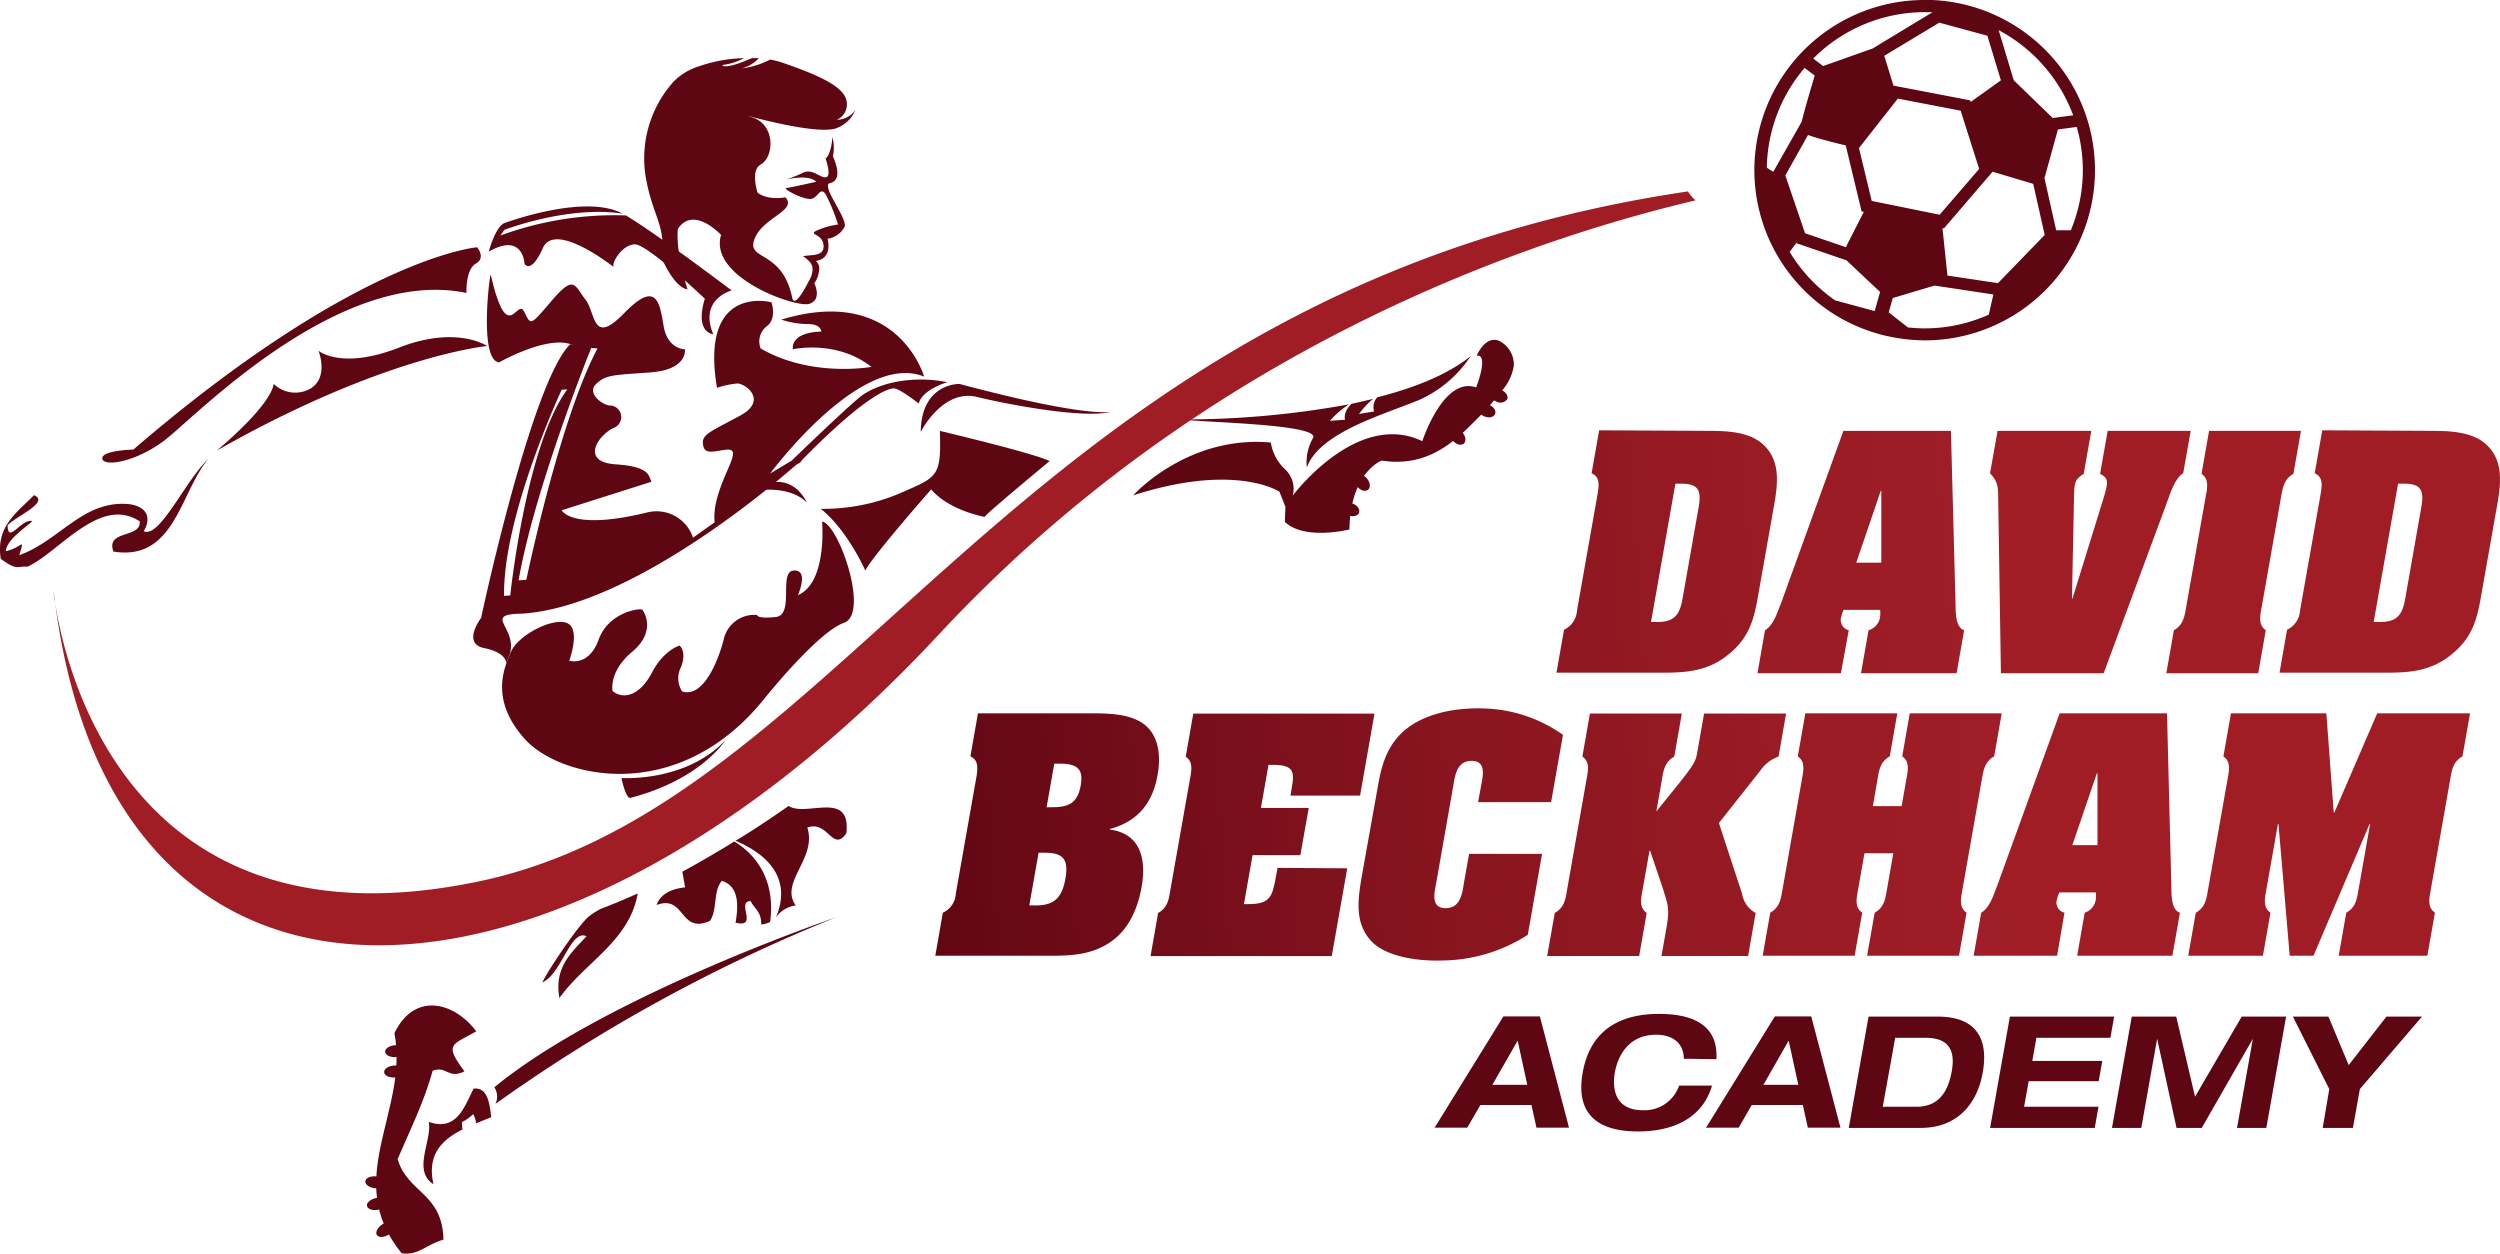 <svg viewBox="0 0 331.1 166.03" xmlns="http://www.w3.org/2000/svg" xmlns:xlink="http://www.w3.org/1999/xlink"><linearGradient id="a" gradientUnits="userSpaceOnUse" x1="117.63" x2="265.13" y1="80.37" y2="69.57"><stop offset="0" stop-color="#5f0613"/><stop offset=".09" stop-color="#680916"/><stop offset=".46" stop-color="#86141f"/><stop offset=".78" stop-color="#991b24"/><stop offset="1" stop-color="#a01d26"/></linearGradient><linearGradient id="b" x1="117.82" x2="265.32" xlink:href="#a" y1="82.92" y2="72.11"/><linearGradient id="c" x1="117.92" x2="265.43" xlink:href="#a" y1="84.37" y2="73.56"/><linearGradient id="d" x1="118.01" x2="265.55" xlink:href="#a" y1="86.14" y2="75.33"/><linearGradient id="e" x1="118.13" x2="265.64" xlink:href="#a" y1="87.36" y2="76.55"/><linearGradient id="f" x1="119.91" x2="267.42" xlink:href="#a" y1="111.63" y2="100.83"/><linearGradient id="g" x1="120.08" x2="267.6" xlink:href="#a" y1="113.98" y2="103.17"/><linearGradient id="h" x1="120.22" x2="267.73" xlink:href="#a" y1="115.85" y2="105.04"/><linearGradient id="i" x1="120.37" x2="267.88" xlink:href="#a" y1="117.9" y2="107.09"/><linearGradient id="j" x1="120.52" x2="268.03" xlink:href="#a" y1="119.96" y2="109.15"/><linearGradient id="k" x1="120.68" x2="268.2" xlink:href="#a" y1="122.22" y2="111.41"/><linearGradient id="l" x1="120.84" x2="268.35" xlink:href="#a" y1="124.27" y2="113.46"/><g fill="#5f0613"><path d="M254.94 0a22.53 22.53 0 0 0-3.34 44.82 24.1 24.1 0 0 0 3.31.26 22.55 22.55 0 1 0 0-45.1m19.62 15.3-2.67.35-5.16-5-2-6.64a21.09 21.09 0 0 1 9.87 11.27M263.21 4.73l1.79 5.91-4 2.86-.06-.21-10.17-1.95-1.22-3.95L256.84 3zm-1.09 17.64-5.23 6.07-9-1.83-1.69-7 5.15-6.55 8.32 1.6zm-7.18-20.75h1L248 6.43l-6.55 2.32-1.3-1a20.85 20.85 0 0 1 14.81-6.14M234 22.21A20.81 20.81 0 0 1 239 9l1.34 1c-.45 1.52-1.32 4.45-1.73 6.13l-3.76 6.63zm5.45-4.33c1.37.49 3.71 1.07 5 1.38l2.1 8.74.29.06-2.38 4.68-5.4-1.85-2.61-7.65zm8.83 23.32-5.26-1.43a21.27 21.27 0 0 1-6-6.41l.87-1.16 6.66 2.28 4.45 4.19zm15.12.47a20.72 20.72 0 0 1-8.49 1.82c-.75 0-1.49-.05-2.22-.12l-2.55-2 .54-1.9 5.53-1.65L264 39zm1.21-4.17-6.69-1-.66-6.28h.22l6.42-7.48 5.38 1.61 1.52 6.77zm7.71-7-1.55-6.91 1.78-6.44 2.49-.34a20.7 20.7 0 0 1-.78 13.69zm-72.71 22.38a1.1 1.1 0 0 1-1.45.29c-.62-.26-1-.82-.79-1.24s.82-.55 1.44-.29 1 .82.8 1.24M198 54.85c-.19.42-.83.55-1.45.28s-1-.82-.79-1.24.82-.54 1.44-.29 1 .82.8 1.25m-4.13 3.9c-.34.3-1 .13-1.43-.36s-.53-1.16-.18-1.47 1-.14 1.43.36.52 1.16.18 1.47m-11.5-6.09a1.91 1.91 0 0 0-.38 1.83l-2 .34a11.12 11.12 0 0 1 1.86-2c-1 .23-1.9.46-2.86.65-1.19 1.18-.85 2.11-.85 2.11l-2 .14a12.14 12.14 0 0 1 2.52-2.18 120.89 120.89 0 0 1-21.77 2c.85.37 18.14.54 17 2.47a6.38 6.38 0 0 0-.81 3.89c1.69-4.74 10.66-7.14 15-9a16 16 0 0 0 6.7-5.75c-3.11 2.51-7.61 4.25-12.41 5.47"/><path d="M195.6 47.05s1.08-2.6 2.89-1.93a3.51 3.51 0 0 1 2 3.33 6.52 6.52 0 0 1-1.23 2.87 43.1 43.1 0 0 1-4.17 4.68c-3.07 3.12-6.57 5.85-12.11 5 0 0-4.15 1.56-4.26 9.12 0 0-5.92 1.5-8.55-1l.07-2-.79-2s-5.81-3.89-19.38.49c0 0 7.18-8 18.24-7a6.12 6.12 0 0 0 1.9 3.56 3.53 3.53 0 0 1 1 3.47s8.5-11.38 17.16-7.21c0 0 2.79-8.62 7.13-7.12 0 0 1.74-4.4.09-4.21"/><path d="M181.22 64.84c-.35.31-1 .15-1.43-.36a1.08 1.08 0 0 1-.19-1.48c.34-.3 1-.14 1.43.36s.52 1.17.19 1.46M180 67.9c-.16.43-.8.59-1.43.36s-1-.77-.86-1.2.8-.59 1.43-.37 1 .77.86 1.21m-32.69-13.39s-2.76 1-20.23-3.66c0 0-5.06-.16-5.14 6.36 0 0 2.89-5.78 7.49-4.63 3 .75 14.06 3 17.88 1.93m-16.89 13.95s-4.74-.84-7.09-3.65c0 0-7.84 8.92-8.73 10.75 0 0-2.36-5.38-5.9-8.17a26.05 26.05 0 0 0 10.35-2c5.08-2.24 5.63-2.08 5.43-8.32 0 0 12.65 3 14.53 4 0 0-8.12 6.72-8.59 7.35"/><path d="M104.86 61s6.58-6.38 8.92-8.33 7.07-3 11.68-2.05c0 0-3.32.94-3.78 2.83 0 0-2.4-1.91-3.22-2 0 0-2.26-.68-12.2 9.43 0 0-.67 1.22-1.4.1m4.02 8.1s.71 8.08-3.2 9.74c0 0 1.51-3.4-.56-3.26s.17 5.9-2.4 6.16-2.43-.27-2.43-.27a4.13 4.13 0 0 0-4.45 3.29c-1 3.74-3 7.66-5.5 6.83a3.22 3.22 0 0 1-.15-3.22C91 86.26 90 85.5 90 85.5s-2.08.57-3.65 3.57-3.72 3.66-5.22 2.45c0 0-.57-2.55 2.61-5.21s1.59-5.24 1.35-5.54-4.48.28-5.8 3.93-3.9 2.8-3.9 2.8 1.59-4.27-.34-5-6.47 1.66-7.4 3.86-2.76 6.33 1.83 11.49 20.36 9 31.85-5.44c0 0 7-8.73 10.44-9.92s-.71-13.09-2.88-13.41"/><path d="M83.45 105.66c-.44.12-1-1.8-1.14-2.62 0 0 8.5.59 13.75-5 0 0-3.21 5.21-12.61 7.64m8.33-34.47a5.08 5.08 0 0 0-6.11-3.33c-10 2.44-11.28-.3-11.28-.3l11.9-3.78c-.4-.61 0-2-4.71-2.3s-2.46-3.74-.4-4.79a1.54 1.54 0 0 0-.23-3c-1 .1-3.34-1.61-2-2.86s2.24-1.16 7.21-1.53 4.55-3.06 4.55-3.06l-15.19-.67c-5.14 5-11.8 36.24-11.8 36.24s-2.59 3.4.4 4 2.93 2 2.93 2l.48-1.25c1-3.55-3.71-5.21 1.61-5.31 15.57-1 36.42-19.82 36.42-19.82zm-24.2 7.65-.82.06c-.16-10.65 7.63-27.3 7.63-27.3l.75-.06c-5.51 7.5-7.56 27.3-7.56 27.3m1.1-2c2.15-12.33 9.71-31 9.71-31l.94-.07c-5.14 9.3-9.62 31-9.62 31z"/><g fill-rule="evenodd"><path d="M63.08 136.59c-3.34 1.88-4.25 1.67-1.57 5.3-2.18 1.08-2.31-.77-4.2-.09-1.16 4.18-3 7.85-4.65 11.71 1.33 4.54 5.93 4.43 6.07 10.66-2.55.78-3.28 2.13-5.54 1.81-8-9.81 1-18.74-.95-29.15 2.6-5.45 7.85-4.21 10.84-.24"/><path d="M53.76 139.12c0 .43-.56.83-1.32.88s-1.4-.26-1.43-.69.56-.83 1.32-.88 1.4.26 1.43.69m-.13 2.69c0 .44-.56.83-1.32.89s-1.4-.26-1.43-.7.56-.82 1.32-.88 1.4.26 1.43.69m-2.32 17.34c.09.42-.43.9-1.18 1.06s-1.42-.06-1.52-.48.44-.9 1.19-1.06 1.42.05 1.51.48m-.18-2.43c0 .44-.69.72-1.45.65s-1.33-.48-1.29-.92.69-.72 1.45-.65 1.34.49 1.29.92m1.1 5.34c.23.36-.09 1-.72 1.42s-1.35.45-1.59.09.08-1 .72-1.42 1.35-.46 1.59-.09m9.01-12.44-.07-1a7.06 7.06 0 0 0 1.51-1.06 3.65 3.65 0 0 1 .38 1.21l2-.81c-.23-2-.54-4-2.34-3.78-1.21 2.4-2.24 5.71-5.93 4.4.45 2.49-2.21 6.46.62 8.26-.88-3.92 1.08-5.84 3.8-7.23m4.41-3.41a216.68 216.68 0 0 1 45.08-24.7S80.18 131.9 65.47 144a2.26 2.26 0 0 1 .15 2.2"/></g><path d="M79.42 120.38v.07a9.65 9.65 0 0 0-1.09.67 2.87 2.87 0 0 0-.33.25l-.16.13c-2.06 2-6.91 9.63-5.81 8.5 2.37-1.22 3.6-7 5.64-6-2 2.18-4.31 4.11-3.58 8.18 3.34-4.7 9.29-7.57 10.37-13.85-1.67.75-3.34 1.45-5 2.08m15.25-50.82c-.52-2.83 1.13-6.06 2-8.17s.11-2-1.43-1.73-2.09.19-2.19-1 1.2-1.62 4.94-3.65.66-4.29-.41-4.25a12.09 12.09 0 0 0-2.66.57c-2.34-13.87 7.21-11.33 7.21-11.33s.78 2.23-.68 3.23a2.52 2.52 0 0 0-.75 2.89c6.72 3.9 14.67 2.44 14.67 2.44-4.64-3.65-10.41-2.33-10.41-2.33-.18-2.41 3.78-2.34 3.78-2.34s0-1-1.77-1a11.54 11.54 0 0 1-3.54-.59c15.46-4.69 18.92 7.55 18.92 7.55C114 46.46 102 62.71 102 62.71l2.86-1.71.72.47M65 36.4c-.11-.46-1.63 11.36 1.11 11.59 0 0 6.19-3.53 9.48-2.4s15.2.67 15.2.67-2.38.1-2.91-3.13-1-6-5.24-1.63-3.71-.07-5.12-1.85-1.42-3.38-4.42.14-2.76 3.27-3.7 1.45S67.21 46 65 36.4"/><path d="M96.9 38.47s-9.29-7.06-14-9.94a43.9 43.9 0 0 0-16.62 2.66l.5-.74s8.41-3.26 15.67-2.16c-4.74-2.55-14.38.8-15.61 1.24s-2.11 3.8-2.11 3.8c4.55-2.63 4.74 1.6 4.74 1.6s.81 1.51 2.44-2.1 9.36 2.53 9.36 2.53c-.33-.52 1.16-3 2.83-3s9.25 7.2 9.25 7.2c-1.38 4.56 1.11 4.7 1.11 4.7-1.93-4.67 2.44-5.79 2.44-5.79m-33.72-5.72S47.36 34 17.66 59.54c0 0-4.25.1-4.11 1.2s4.33.53 8.23-2.41 23.08-23.07 40-19.53c0 0-.14-3.1 1.24-3.89s.16-2.16.16-2.16"/><path d="M64.52 45.83S50.91 47.06 28.7 59.68c0 0 7.06-5.79 7.55-8.84a4.08 4.08 0 0 0 4.77.68c2.62-1.49 1.16-5.07 1.16-5.07s3 2.58 10.66-.41 11.68-.21 11.68-.21m42.33 20.72s-1.92-4.56-6.65-1.88c-3.89 2.2-1.85.59-1.85.59s5.69-1.51 8.5 1.29m-88.34 2.5c.2 2.28-4.54 1.09-3.49 4 8.17 1.31 8.83-7.91 12.61-12.32-3.15 3-6.47 10.61-8.59 9.62 1-1.72.5-3.16-1.77-3.56-6.16-.72-9.27 4.77-14.72 6.74C3.29 71 3 72.51.77 73c.08-1.61 3.11-3.45 3.5-4-1.51-.29-3.22 3.13-3.26.58.89-1.1 5.7-3.07 3.49-4C2.28 67.88-.58 69.67.1 74c2.19 1.66 2.21.93 3.54 1.05 4.17-1.89 9.6-9.47 14.87-6M102 122.06c.82-6.28-2.68-9.37-4.74-10.61-2.3 1.41-4.6 2.75-6.89 4l.36 2.07q-3.06.34-3.78 2.34c3.85-1.43 3 3.92 7.08 2.1 1-1.47.41-4 1.57-5.3 2.32.71 2.19 3.33 1.82 5.54 3.11.76 0-2.84 2-2.86.45 1 1.43 1.35 1.39 3.1a2.94 2.94 0 0 0 1.18-.34"/><path d="m98.28 110.83-.87.52c7.23 3.08 6.42 7.73 5.34 10.16a3.84 3.84 0 0 1 2.64-1.59c-2.21-3.08 2.86-6.23 1.53-10.32 2.77-1 3.35 3.36 5.17.76.66-5.8-5.32-2.1-7.65-3.62q-2.46 1.73-4.92 3.31M97.1 30.37c3-1.7 2.45-3.93 2.45-3.93s-1-5.09-.16-2.31 4.63 2 4.63 2c1.6 1.79-3 2.63-4.1 5.54s3.66 1.32 5 7.76c.34 1.63 2.21-2.23 2.21-2.23a3 3 0 0 0 .49-1.62c0-.91-1.27-1.64-1.27-1.64 1-.25 2.86.1 2.72-1.46s-2-1.34-1-1.9a10.79 10.79 0 0 1 2.92-.85 25.55 25.55 0 0 0-1.58-3.89c-.74-1.24-1 .25-1.92.49s-4-1.38-3.33-1.44 3.94-.82 3.94-.82c-1.08-1.06-4-.28-4-.28a19.94 19.94 0 0 0 2.25-.91c1.28-.61 2.3.75 3.06.59s-.07-2.47-.07-2.47c.78-.59.91-2.87.91-2.87a5.71 5.71 0 0 1 .06 2.58s1 2.07.4 3-1.24.12-1 1.27 2.49 4.2 2.15 5.05a3 3 0 0 1-2.26 1.59s.78 2.6-1.55 2.94a1.33 1.33 0 0 1 .41 1.36 3.32 3.32 0 0 1-.61 1.59s1.1 2.23-.71 2.74-13.33-3.54-11.64-9.14c0 0-3.82-4.13-5.87-.56s2.26-9.61 2.26-9.61l5.52-.86 3.77 8.7L96.45 32"/><path d="M110.84 15.86a2.22 2.22 0 0 0 1.24-2.64c-.49-1.92-4.11-3.42-8.52-4.94a12 12 0 0 0-1.56-.39 11.21 11.21 0 0 1-3.76 1.17 4.57 4.57 0 0 0 2.26-1.36h-.92c-3.79 1.66-3.93.91-3.93.91a7.86 7.86 0 0 0 2.88-.91 19.59 19.59 0 0 0-5.72 1l-.3.1a8.09 8.09 0 0 0-3.29 2 15.23 15.23 0 0 0-3.74 12.4c.86 5.35 2.8 6.7 2.12 10.91 0 0 1.67 4 3.46 4.21 0 0-2.11-6.2-1-9.51s3.12-8.18 6.81-4.72c3.4 3.19 1.57 4.68 1.26 4.9l2.76-1.87s-1.92-4.33-.14-5.33 2-5.26-1.13-6.25 7.75 2.39 11 1.49a4.36 4.36 0 0 0 2.68-2.48 3 3 0 0 1-2.45 1.31"/></g><path d="M7.3 79.81c-.06-.49-.13-1-.19-1.46 0 0 0 .53.19 1.46m216.27-54.46c-88.12 13-110.67 80.76-159.82 91.31C16.9 126.7 8.53 87.9 7.3 79.81c8 61.73 67.1 57.9 117.1 4.16 34.94-37.55 77.39-52.06 100.14-57.43a7.7 7.7 0 0 1-1-1.19" fill="#a01d26"/><path d="M225.66 57.06c2.73 0 5.87 0 7.84 1.8 2.27 2.06 2 5 1.47 8l-2.12 12c-.56 3.15-1.14 5.59-4 7.87-2.67 2.17-5.55 2.36-8.59 2.36h-14.12l1-5.69a3 3 0 0 0 1.72-2.55l2.76-15.62c.16-1.12.25-2.06-.83-2.55l1-5.69zm-7 25.32h.78c2.18 0 3-.78 3.4-3.11l2.13-12.1c.41-2.32-.12-3.11-2.3-3.11h-.78z" fill="url(#a)"/><path d="M243.81 89.16h-11.05l1-5.69c1.21-.75 1.62-2.4 2.14-3.63l8.24-22.78h14.24l.62 23.26c0 1 .07 2.81 1.13 3.15l-1 5.69h-12.66l1-5.69A2.14 2.14 0 0 0 249 81.7a3.63 3.63 0 0 0 0-.93h-4.83a5.13 5.13 0 0 0-.32.93 1.39 1.39 0 0 0 1 1.77zm5.35-14.64V65h-.07l-3.25 9.52z" fill="url(#b)"/><path d="M278.61 89.16H265l-.36-23.22c0-1.46-.06-2.21-1.08-3.26l1-5.62h12.41l-1 5.69c-1.31.83-1.24 1.27-1.29 3.3l-.27 13.22h.07l4.09-13.22c.63-2.06.78-2.7-.43-3.3l1-5.69h11l-1 5.62c-1.08.6-1.77 2.81-2.2 4z" fill="url(#c)"/><path d="M292.1 65.9c.22-1.2.54-2.4-.53-3.15l1-5.69h12.17l-1 5.69c-1.33.75-1.43 2-1.65 3.15l-2.54 14.42c-.21 1.2-.53 2.4.53 3.15l-1 5.69h-12.17l1-5.69c1.33-.75 1.43-2 1.64-3.15z" fill="url(#d)"/><path d="M321.42 57.06c2.73 0 5.87 0 7.85 1.8 2.25 2.06 2 5 1.46 8l-2.12 12c-.55 3.15-1.13 5.59-4 7.87-2.67 2.17-5.55 2.36-8.58 2.36H301.9l1-5.69a3 3 0 0 0 1.72-2.55l2.76-15.62c.16-1.12.25-2.06-.82-2.55l1-5.69zm-7.05 25.32h.78c2.18 0 3-.78 3.4-3.11l2.13-12.1c.41-2.32-.12-3.11-2.29-3.11h-.79z" fill="url(#e)"/><path d="m123.87 126.58 1-5.7a2.94 2.94 0 0 0 1.72-2.55l2.76-15.62c.15-1.08.21-2.06-.83-2.54l1-5.7h14.54c2.51 0 5.32 0 7.26 1.31 2.13 1.46 2.45 4.16 2 6.82-.65 3.67-2.55 6.18-6.33 7.19v.08c4 .52 4.87 3.82 4.21 7.57-.46 2.62-1.58 5.54-4 7.23-2.62 1.87-5.55 1.91-8.36 1.91zm14.74-19.67h.68c2.21 0 3.41-.49 3.84-2.89s-.73-2.88-2.83-2.88h-.67zm-2.29 13h.86c2.44 0 3.47-1 3.92-3.53s-.26-3.44-2.69-3.44h-.86z" fill="url(#f)"/><path d="m178.43 115-2.05 11.62h-24l1-5.7c1.34-.75 1.44-1.95 1.64-3.15l2.55-14.42c.21-1.2.54-2.39-.53-3.14l1-5.7h24l-1.91 10.86h-9.22l.17-1c.39-2.17.25-3.07-2.45-3.07H168l-1 5.7h6.33l-1.11 6.25h-6.33l-1.14 6.49h.6c3 0 3.16-1.13 3.66-3.75l.19-1.05z" fill="url(#g)"/><path d="M196.11 104.32c.23-1.31.89-3.55-1.21-3.55s-2.23 2.24-2.47 3.55l-2.18 12.4c-.23 1.31-.89 3.56 1.21 3.56s2.23-2.25 2.46-3.56l.65-3.63h9.66l-1.89 10.72a21.33 21.33 0 0 1-11.39 3.4c-4 .11-7.77-.78-9.42-2.66-2.32-2.58-1.61-6-1-9.48l2-11.16c.5-2.89 1.37-5.69 4.08-7.64 2.49-1.8 6.19-2.58 9.94-2.44A19 19 0 0 1 207 97.32l-1.57 8.91h-9.67z" fill="url(#h)"/><path d="m227.65 109 3.07 9.36a3.54 3.54 0 0 0 1.8 2.55l-1 5.7h-11.47l.67-3.83c.44-2.51.16-3-.53-5.24l-1.65-4.87h-.08l-.9 5.09c-.21 1.2-.53 2.4.53 3.15l-1 5.7h-12.18l1-5.7c1.34-.75 1.44-1.95 1.65-3.15l2.54-14.42c.21-1.2.54-2.39-.53-3.14l1-5.7h12.17l-1 5.7c-1.33.75-1.44 1.94-1.65 3.14l-.72 4.12 3-3.71c2.12-2.7 2.2-2.92 2.43-4.19l.89-5.06h10.86l-1 5.7a4.91 4.91 0 0 0-2.44 1.9z" fill="url(#i)"/><path d="M259.45 126.58h-12.17l1-5.7c1.33-.75 1.43-1.95 1.64-3.15l.83-4.72h-3.82l-.83 4.72c-.21 1.2-.54 2.4.53 3.15l-1 5.7h-12.18l1-5.7c1.32-.75 1.43-1.95 1.64-3.15l2.54-14.42c.21-1.2.53-2.39-.53-3.14l1-5.7h12.18l-1 5.7c-1.33.75-1.43 1.94-1.64 3.14l-.6 3.45h3.81l.61-3.45c.21-1.2.54-2.39-.53-3.14l1-5.7h12.18l-1 5.7c-1.33.75-1.43 1.94-1.65 3.14l-2.54 14.42c-.21 1.2-.54 2.4.53 3.15z" fill="url(#j)"/><path d="M272.44 126.58h-11.05l1-5.7c1.22-.75 1.63-2.4 2.14-3.63l8.25-22.78H287l.58 23.26c0 1 .06 2.82 1.13 3.15l-1 5.7H275.1l1-5.7a2.17 2.17 0 0 0 1.47-1.76 3.64 3.64 0 0 0 0-.93h-4.83a4.66 4.66 0 0 0-.32.93 1.38 1.38 0 0 0 1 1.76zm5.35-14.65v-9.52h-.08l-3.25 9.52z" fill="url(#k)"/><path d="M309.08 107.62h.08l5.68-13.15h12.29l-1 5.7c-1.33.75-1.42 1.94-1.64 3.14l-2.54 14.42c-.21 1.2-.53 2.4.53 3.15l-1 5.7h-11.74l1-5.7c1.33-.75 1.43-1.95 1.64-3.15l1.52-8.61h-.07l-7.43 17.46h-3.15l-1.49-17.46h-.07l-1.52 8.61c-.21 1.2-.54 2.4.53 3.15l-1 5.7h-9.89l1-5.7c1.33-.75 1.43-1.95 1.64-3.15l2.55-14.42c.21-1.2.54-2.39-.53-3.14l1-5.7h12.63z" fill="url(#l)"/><path d="M202.83 146.35h-6.77l-1.74 3H190l9.11-14.74h4.83l3.86 14.74h-4.31zm-1.83-8.53-3.35 5.85h4.62zm22 2.4c0-2.13-1.56-3.18-3.65-3.18-3.8 0-5.13 3-5.48 5s-.08 5 3.72 5a4.84 4.84 0 0 0 4.79-3.26h4.36c-1.26 4.29-5.11 6.07-9.8 6.07-5.37 0-8.3-2.32-7.33-7.79s4.73-7.78 10.1-7.78c3.55 0 7.91.91 7.61 6zm15.77 6.13H232l-1.73 3h-4.32l9.11-14.74h4.82l3.87 14.74h-4.32zm-1.88-8.53-3.34 5.85h4.62zm10.58-3.18h9.19c5.06 0 6.72 2.93 5.94 7.37s-3.59 7.37-8.21 7.37h-9.54zm1.88 11.94h4.46c2.65 0 4.13-1.59 4.68-4.71.49-2.73-.37-4.42-3.43-4.42H251zm16.84-11.94H280l-.5 2.81h-9.8l-.54 3.06h9.27l-.48 2.68h-9.27l-.61 3.39h9.85l-.49 2.8h-13.86zm30.7 0h5.88l-2.62 14.74h-3.88l2.1-11.81-6.77 11.81h-3.34l-2.57-11.81-2.1 11.81h-3.88l2.62-14.74h5.89l2.49 10.61zm11.6 9.6-4.82-9.6h4.71l2.68 6.42 5-6.42h4.71l-8.23 9.6-.92 5.14h-4z" fill="#5f0613"/></svg>
